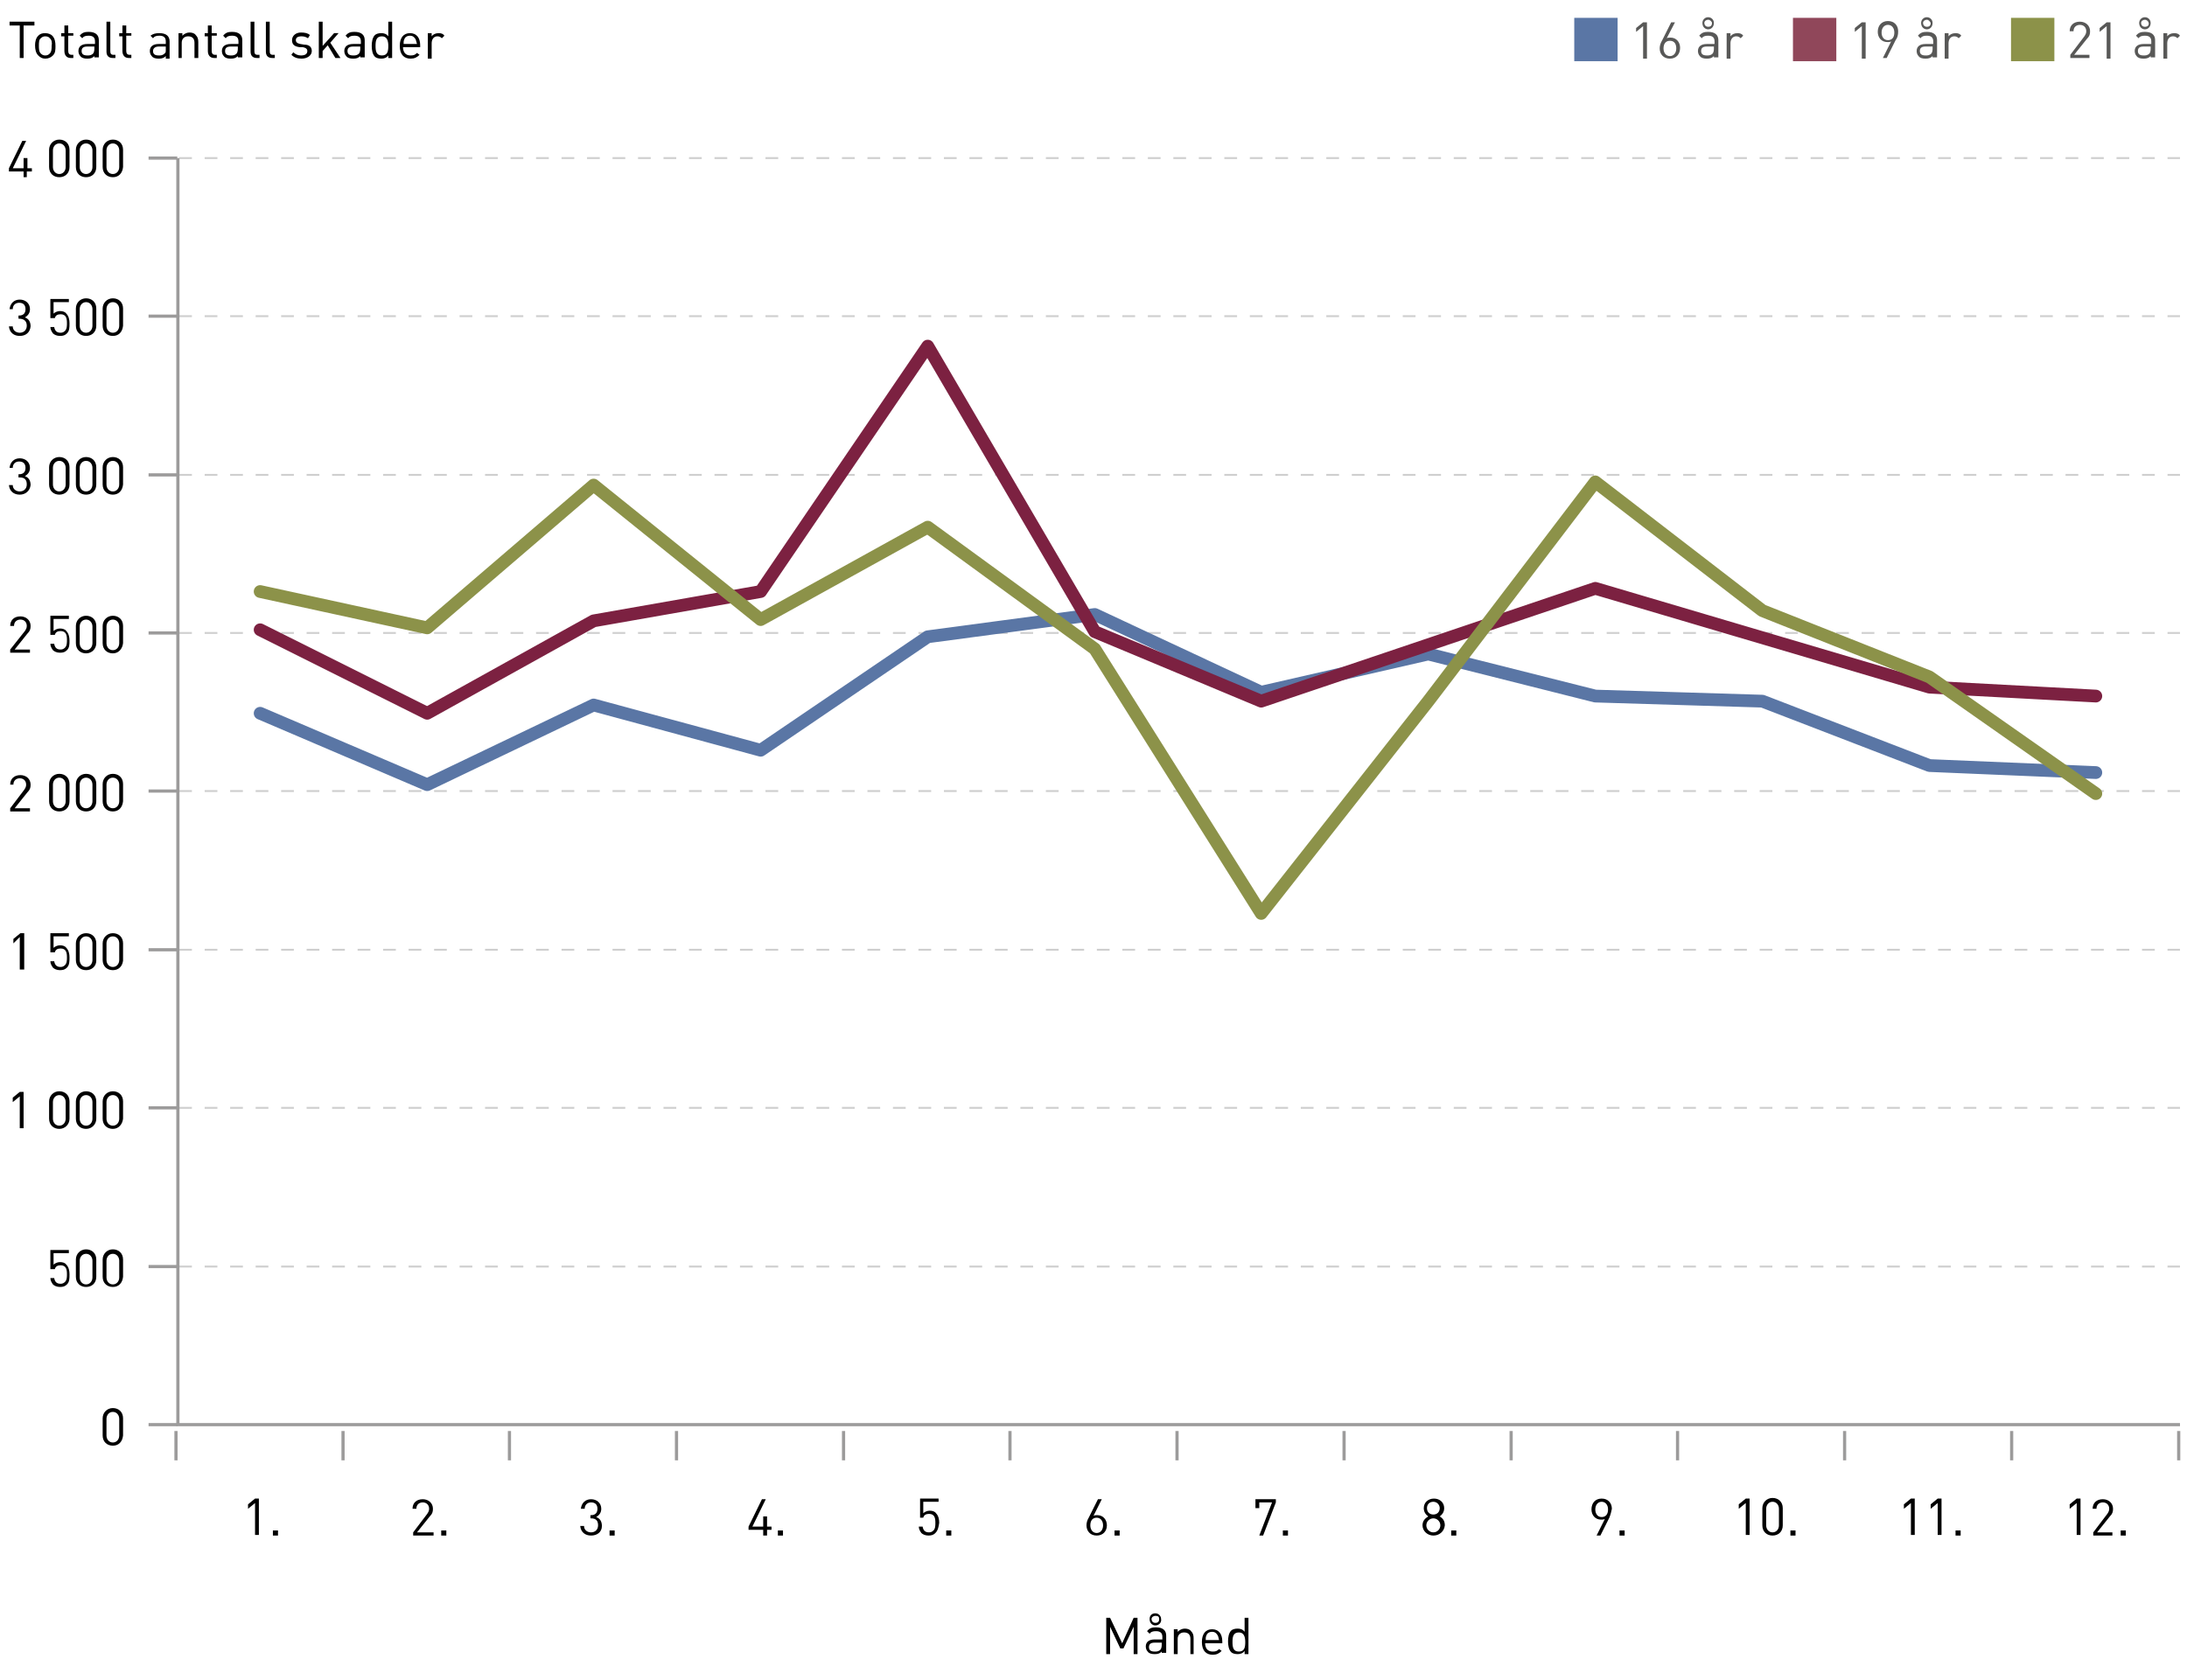 <?xml version="1.0" encoding="utf-8"?>
<!-- Generator: Adobe Illustrator 18.1.1, SVG Export Plug-In . SVG Version: 6.00 Build 0)  -->
<!DOCTYPE svg PUBLIC "-//W3C//DTD SVG 1.1//EN" "http://www.w3.org/Graphics/SVG/1.1/DTD/svg11.dtd">
<svg version="1.1" id="Layer_1" xmlns="http://www.w3.org/2000/svg" xmlns:xlink="http://www.w3.org/1999/xlink" x="0px" y="0px"
	 viewBox="0 0 343 263.6" style="enable-background:new 0 0 343 263.6;" xml:space="preserve">
<g>
	<line style="fill:none;stroke:#CFCFCF;stroke-width:0.3;stroke-dasharray:1.999,1.999;" x1="28.1" y1="149" x2="341.9" y2="149"/>
	<line style="fill:none;stroke:#CFCFCF;stroke-width:0.3;stroke-dasharray:1.999,1.999;" x1="28.1" y1="173.8" x2="341.9" y2="173.8"/>
	<line style="fill:none;stroke:#CFCFCF;stroke-width:0.3;stroke-dasharray:1.999,1.999;" x1="28.1" y1="198.7" x2="341.9" y2="198.7"/>
	<line style="fill:none;stroke:#CFCFCF;stroke-width:0.3;stroke-dasharray:1.999,1.999;" x1="28.1" y1="124.1" x2="341.9" y2="124.1"/>
	<line style="fill:none;stroke:#CFCFCF;stroke-width:0.3;stroke-dasharray:1.999,1.999;" x1="28.1" y1="24.8" x2="341.9" y2="24.8"/>
	<line style="fill:none;stroke:#CFCFCF;stroke-width:0.3;stroke-dasharray:1.999,1.999;" x1="28.1" y1="99.3" x2="341.9" y2="99.3"/>
	<line style="fill:none;stroke:#CFCFCF;stroke-width:0.3;stroke-dasharray:1.999,1.999;" x1="28.1" y1="49.6" x2="341.9" y2="49.6"/>
	<line style="fill:none;stroke:#CFCFCF;stroke-width:0.3;stroke-dasharray:1.999,1.999;" x1="28.1" y1="74.5" x2="341.9" y2="74.5"/>
	<line style="fill:none;stroke:#9C9B9B;stroke-width:0.5;" x1="23.3" y1="24.8" x2="27.8" y2="24.8"/>
	<line style="fill:none;stroke:#9C9B9B;stroke-width:0.5;" x1="23.3" y1="149" x2="27.8" y2="149"/>
	<line style="fill:none;stroke:#9C9B9B;stroke-width:0.5;" x1="23.3" y1="99.3" x2="27.8" y2="99.3"/>
	<line style="fill:none;stroke:#9C9B9B;stroke-width:0.5;" x1="23.3" y1="49.6" x2="27.8" y2="49.6"/>
	<line style="fill:none;stroke:#9C9B9B;stroke-width:0.5;" x1="23.3" y1="74.5" x2="27.8" y2="74.5"/>
	<line style="fill:none;stroke:#9C9B9B;stroke-width:0.5;" x1="23.3" y1="173.8" x2="27.8" y2="173.8"/>
	<line style="fill:none;stroke:#9C9B9B;stroke-width:0.5;" x1="23.3" y1="198.7" x2="27.8" y2="198.7"/>
	<line style="fill:none;stroke:#9C9B9B;stroke-width:0.5;" x1="23.3" y1="124.1" x2="27.8" y2="124.1"/>
	<line style="fill:none;stroke:#9C9B9B;stroke-width:0.5;" x1="23.3" y1="223.5" x2="27.8" y2="223.5"/>
	<polyline style="fill:none;stroke:#9C9B9B;stroke-width:0.5;" points="27.9,24.8 27.9,223.5 341.9,223.5 	"/>
	<g>
		<path d="M4.2,26.9v0.9H3.7v-0.9H1.4v-0.5l2.1-4.3h0.6L2,26.4h1.7v-1.6h0.6v1.6h0.7v0.5H4.2z"/>
		<path d="M9.3,27.8c-0.9,0-1.6-0.6-1.6-1.6v-2.7c0-0.9,0.7-1.6,1.6-1.6s1.6,0.6,1.6,1.6v2.7C10.9,27.2,10.2,27.8,9.3,27.8z
			 M10.3,23.6c0-0.6-0.4-1.1-1-1.1s-1,0.5-1,1.1v2.6c0,0.6,0.4,1.1,1,1.1s1-0.5,1-1.1V23.6z"/>
		<path d="M13.5,27.8c-0.9,0-1.6-0.6-1.6-1.6v-2.7c0-0.9,0.7-1.6,1.6-1.6s1.6,0.6,1.6,1.6v2.7C15.1,27.2,14.4,27.8,13.5,27.8z
			 M14.5,23.6c0-0.6-0.4-1.1-1-1.1s-1,0.5-1,1.1v2.6c0,0.6,0.4,1.1,1,1.1s1-0.5,1-1.1V23.6z"/>
		<path d="M17.7,27.8c-0.9,0-1.6-0.6-1.6-1.6v-2.7c0-0.9,0.7-1.6,1.6-1.6s1.6,0.6,1.6,1.6v2.7C19.2,27.2,18.6,27.8,17.7,27.8z
			 M18.7,23.6c0-0.6-0.4-1.1-1-1.1s-1,0.5-1,1.1v2.6c0,0.6,0.4,1.1,1,1.1s1-0.5,1-1.1V23.6z"/>
	</g>
	<g>
		<path d="M3.1,52.7c-0.9,0-1.6-0.5-1.7-1.5H2c0,0.7,0.6,1,1.1,1c0.6,0,1.1-0.4,1.1-1.1C4.2,50.4,3.8,50,3,50H2.9v-0.5H3
			c0.7,0,1-0.4,1-1c0-0.7-0.4-1-1-1c-0.6,0-1,0.4-1,1H1.5c0.1-0.9,0.7-1.5,1.6-1.5c0.9,0,1.6,0.6,1.6,1.5c0,0.6-0.3,1-0.8,1.3
			c0.6,0.2,0.9,0.7,0.9,1.4C4.7,52.2,4,52.7,3.1,52.7z"/>
		<path d="M10.5,52.3c-0.3,0.3-0.6,0.4-1.1,0.4c-0.5,0-0.9-0.2-1.1-0.4c-0.2-0.3-0.4-0.6-0.4-1h0.6c0.1,0.6,0.4,0.9,1,0.9
			c0.3,0,0.5-0.1,0.7-0.3c0.3-0.3,0.3-0.8,0.3-1.2c0-0.7-0.1-1.4-1-1.4c-0.5,0-0.8,0.2-0.9,0.6H7.9v-3h2.9v0.5H8.4v1.8
			c0.2-0.2,0.6-0.4,1-0.4c0.4,0,0.8,0.1,1,0.4c0.4,0.4,0.5,1,0.5,1.5C10.9,51.4,10.9,51.9,10.5,52.3z"/>
		<path d="M13.5,52.7c-0.9,0-1.6-0.6-1.6-1.6v-2.7c0-0.9,0.7-1.6,1.6-1.6s1.6,0.6,1.6,1.6v2.7C15.1,52.1,14.4,52.7,13.5,52.7z
			 M14.5,48.5c0-0.6-0.4-1.1-1-1.1s-1,0.5-1,1.1v2.6c0,0.6,0.4,1.1,1,1.1s1-0.5,1-1.1V48.5z"/>
		<path d="M17.7,52.7c-0.9,0-1.6-0.6-1.6-1.6v-2.7c0-0.9,0.7-1.6,1.6-1.6s1.6,0.6,1.6,1.6v2.7C19.2,52.1,18.6,52.7,17.7,52.7z
			 M18.7,48.5c0-0.6-0.4-1.1-1-1.1s-1,0.5-1,1.1v2.6c0,0.6,0.4,1.1,1,1.1s1-0.5,1-1.1V48.5z"/>
	</g>
	<g>
		<path d="M3.1,77.6c-0.9,0-1.6-0.5-1.7-1.5H2c0,0.7,0.6,1,1.1,1c0.6,0,1.1-0.4,1.1-1.1c0-0.7-0.3-1.1-1.1-1.1H2.9v-0.5H3
			c0.7,0,1-0.4,1-1c0-0.7-0.4-1-1-1c-0.6,0-1,0.4-1,1H1.5c0.1-0.9,0.7-1.5,1.6-1.5c0.9,0,1.6,0.6,1.6,1.5c0,0.6-0.3,1-0.8,1.3
			c0.6,0.2,0.9,0.7,0.9,1.4C4.7,77,4,77.6,3.1,77.6z"/>
		<path d="M9.3,77.6c-0.9,0-1.6-0.6-1.6-1.6v-2.7c0-0.9,0.7-1.6,1.6-1.6s1.6,0.6,1.6,1.6V76C10.9,77,10.2,77.6,9.3,77.6z M10.3,73.4
			c0-0.6-0.4-1.1-1-1.1s-1,0.5-1,1.1V76c0,0.6,0.4,1.1,1,1.1s1-0.5,1-1.1V73.4z"/>
		<path d="M13.5,77.6c-0.9,0-1.6-0.6-1.6-1.6v-2.7c0-0.9,0.7-1.6,1.6-1.6s1.6,0.6,1.6,1.6V76C15.1,77,14.4,77.6,13.5,77.6z
			 M14.5,73.4c0-0.6-0.4-1.1-1-1.1s-1,0.5-1,1.1V76c0,0.6,0.4,1.1,1,1.1s1-0.5,1-1.1V73.4z"/>
		<path d="M17.7,77.6c-0.9,0-1.6-0.6-1.6-1.6v-2.7c0-0.9,0.7-1.6,1.6-1.6s1.6,0.6,1.6,1.6V76C19.2,77,18.6,77.6,17.7,77.6z
			 M18.7,73.4c0-0.6-0.4-1.1-1-1.1s-1,0.5-1,1.1V76c0,0.6,0.4,1.1,1,1.1s1-0.5,1-1.1V73.4z"/>
	</g>
	<g>
		<path d="M1.6,102.4v-0.5L3.9,99c0.2-0.3,0.3-0.5,0.3-0.8c0-0.6-0.4-1-1-1c-0.5,0-1,0.3-1,1H1.6c0-0.9,0.6-1.5,1.6-1.5
			c0.9,0,1.6,0.6,1.6,1.5c0,0.5-0.1,0.8-0.5,1.2l-2,2.5h2.4v0.5H1.6z"/>
		<path d="M10.5,102c-0.3,0.3-0.6,0.4-1.1,0.4c-0.5,0-0.9-0.2-1.1-0.4c-0.2-0.3-0.4-0.6-0.4-1h0.6c0.1,0.6,0.4,0.9,1,0.9
			c0.3,0,0.5-0.1,0.7-0.3c0.3-0.3,0.3-0.8,0.3-1.2c0-0.7-0.1-1.4-1-1.4c-0.5,0-0.8,0.2-0.9,0.6H7.9v-3h2.9v0.5H8.4V99
			c0.2-0.2,0.6-0.4,1-0.4c0.4,0,0.8,0.1,1,0.4c0.4,0.4,0.5,1,0.5,1.5C10.9,101.1,10.9,101.6,10.5,102z"/>
		<path d="M13.5,102.5c-0.9,0-1.6-0.6-1.6-1.6v-2.7c0-0.9,0.7-1.6,1.6-1.6s1.6,0.6,1.6,1.6v2.7C15.1,101.8,14.4,102.5,13.5,102.5z
			 M14.5,98.3c0-0.6-0.4-1.1-1-1.1s-1,0.5-1,1.1v2.6c0,0.6,0.4,1.1,1,1.1s1-0.5,1-1.1V98.3z"/>
		<path d="M17.7,102.5c-0.9,0-1.6-0.6-1.6-1.6v-2.7c0-0.9,0.7-1.6,1.6-1.6s1.6,0.6,1.6,1.6v2.7C19.2,101.8,18.6,102.5,17.7,102.5z
			 M18.7,98.3c0-0.6-0.4-1.1-1-1.1s-1,0.5-1,1.1v2.6c0,0.6,0.4,1.1,1,1.1s1-0.5,1-1.1V98.3z"/>
	</g>
	<g>
		<path d="M1.6,127.3v-0.5l2.2-2.9c0.2-0.3,0.3-0.5,0.3-0.8c0-0.6-0.4-1-1-1c-0.5,0-1,0.3-1,1H1.6c0-0.9,0.6-1.5,1.6-1.5
			c0.9,0,1.6,0.6,1.6,1.5c0,0.5-0.1,0.8-0.5,1.2l-2,2.5h2.4v0.5H1.6z"/>
		<path d="M9.3,127.3c-0.9,0-1.6-0.6-1.6-1.6v-2.7c0-0.9,0.7-1.6,1.6-1.6s1.6,0.6,1.6,1.6v2.7C10.9,126.7,10.2,127.3,9.3,127.3z
			 M10.3,123.1c0-0.6-0.4-1.1-1-1.1s-1,0.5-1,1.1v2.6c0,0.6,0.4,1.1,1,1.1s1-0.5,1-1.1V123.1z"/>
		<path d="M13.5,127.3c-0.9,0-1.6-0.6-1.6-1.6v-2.7c0-0.9,0.7-1.6,1.6-1.6s1.6,0.6,1.6,1.6v2.7C15.1,126.7,14.4,127.3,13.5,127.3z
			 M14.5,123.1c0-0.6-0.4-1.1-1-1.1s-1,0.5-1,1.1v2.6c0,0.6,0.4,1.1,1,1.1s1-0.5,1-1.1V123.1z"/>
		<path d="M17.7,127.3c-0.9,0-1.6-0.6-1.6-1.6v-2.7c0-0.9,0.7-1.6,1.6-1.6s1.6,0.6,1.6,1.6v2.7C19.2,126.7,18.6,127.3,17.7,127.3z
			 M18.7,123.1c0-0.6-0.4-1.1-1-1.1s-1,0.5-1,1.1v2.6c0,0.6,0.4,1.1,1,1.1s1-0.5,1-1.1V123.1z"/>
	</g>
	<g>
		<path d="M3.1,152.1v-5.1L2.1,148v-0.7l1.1-0.9h0.6v5.7H3.1z"/>
		<path d="M10.5,151.8c-0.3,0.3-0.6,0.4-1.1,0.4c-0.5,0-0.9-0.2-1.1-0.4c-0.2-0.3-0.4-0.6-0.4-1h0.6c0.1,0.6,0.4,0.9,1,0.9
			c0.3,0,0.5-0.1,0.7-0.3c0.3-0.3,0.3-0.8,0.3-1.2c0-0.7-0.1-1.4-1-1.4c-0.5,0-0.8,0.2-0.9,0.6H7.9v-3h2.9v0.5H8.4v1.8
			c0.2-0.2,0.6-0.4,1-0.4c0.4,0,0.8,0.1,1,0.4c0.4,0.4,0.5,1,0.5,1.5C10.9,150.8,10.9,151.4,10.5,151.8z"/>
		<path d="M13.5,152.2c-0.9,0-1.6-0.6-1.6-1.6V148c0-0.9,0.7-1.6,1.6-1.6s1.6,0.6,1.6,1.6v2.7C15.1,151.6,14.4,152.2,13.5,152.2z
			 M14.5,148c0-0.6-0.4-1.1-1-1.1s-1,0.5-1,1.1v2.6c0,0.6,0.4,1.1,1,1.1s1-0.5,1-1.1V148z"/>
		<path d="M17.7,152.2c-0.9,0-1.6-0.6-1.6-1.6V148c0-0.9,0.7-1.6,1.6-1.6s1.6,0.6,1.6,1.6v2.7C19.2,151.6,18.6,152.2,17.7,152.2z
			 M18.7,148c0-0.6-0.4-1.1-1-1.1s-1,0.5-1,1.1v2.6c0,0.6,0.4,1.1,1,1.1s1-0.5,1-1.1V148z"/>
	</g>
	<g>
		<path d="M3.1,177V172l-1.1,0.9v-0.7l1.1-0.9h0.6v5.7H3.1z"/>
		<path d="M9.3,177.1c-0.9,0-1.6-0.6-1.6-1.6v-2.7c0-0.9,0.7-1.6,1.6-1.6s1.6,0.6,1.6,1.6v2.7C10.9,176.4,10.2,177.1,9.3,177.1z
			 M10.3,172.9c0-0.6-0.4-1.1-1-1.1s-1,0.5-1,1.1v2.6c0,0.6,0.4,1.1,1,1.1s1-0.5,1-1.1V172.9z"/>
		<path d="M13.5,177.1c-0.9,0-1.6-0.6-1.6-1.6v-2.7c0-0.9,0.7-1.6,1.6-1.6s1.6,0.6,1.6,1.6v2.7C15.1,176.4,14.4,177.1,13.5,177.1z
			 M14.5,172.9c0-0.6-0.4-1.1-1-1.1s-1,0.5-1,1.1v2.6c0,0.6,0.4,1.1,1,1.1s1-0.5,1-1.1V172.9z"/>
		<path d="M17.7,177.1c-0.9,0-1.6-0.6-1.6-1.6v-2.7c0-0.9,0.7-1.6,1.6-1.6s1.6,0.6,1.6,1.6v2.7C19.2,176.4,18.6,177.1,17.7,177.1z
			 M18.7,172.9c0-0.6-0.4-1.1-1-1.1s-1,0.5-1,1.1v2.6c0,0.6,0.4,1.1,1,1.1s1-0.5,1-1.1V172.9z"/>
	</g>
	<g>
		<path d="M10.5,201.5c-0.3,0.3-0.6,0.4-1.1,0.4c-0.5,0-0.9-0.2-1.1-0.4c-0.2-0.3-0.4-0.6-0.4-1h0.6c0.1,0.6,0.4,0.9,1,0.9
			c0.3,0,0.5-0.1,0.7-0.3c0.3-0.3,0.3-0.8,0.3-1.2c0-0.7-0.1-1.4-1-1.4c-0.5,0-0.8,0.2-0.9,0.6H7.9v-3h2.9v0.5H8.4v1.8
			c0.2-0.2,0.6-0.4,1-0.4c0.4,0,0.8,0.1,1,0.4c0.4,0.4,0.5,1,0.5,1.5C10.9,200.6,10.9,201.1,10.5,201.5z"/>
		<path d="M13.5,201.9c-0.9,0-1.6-0.6-1.6-1.6v-2.7c0-0.9,0.7-1.6,1.6-1.6c0.9,0,1.6,0.6,1.6,1.6v2.7
			C15.1,201.3,14.4,201.9,13.5,201.9z M14.5,197.8c0-0.6-0.4-1.1-1-1.1c-0.6,0-1,0.5-1,1.1v2.6c0,0.6,0.4,1.1,1,1.1
			c0.6,0,1-0.5,1-1.1V197.8z"/>
		<path d="M17.7,201.9c-0.9,0-1.6-0.6-1.6-1.6v-2.7c0-0.9,0.7-1.6,1.6-1.6c0.9,0,1.6,0.6,1.6,1.6v2.7
			C19.2,201.3,18.6,201.9,17.7,201.9z M18.7,197.8c0-0.6-0.4-1.1-1-1.1c-0.6,0-1,0.5-1,1.1v2.6c0,0.6,0.4,1.1,1,1.1
			c0.6,0,1-0.5,1-1.1V197.8z"/>
	</g>
	<g>
		<path d="M17.7,226.8c-0.9,0-1.6-0.6-1.6-1.6v-2.7c0-0.9,0.7-1.6,1.6-1.6s1.6,0.6,1.6,1.6v2.7C19.2,226.2,18.6,226.8,17.7,226.8z
			 M18.7,222.6c0-0.6-0.4-1.1-1-1.1s-1,0.5-1,1.1v2.6c0,0.6,0.4,1.1,1,1.1s1-0.5,1-1.1V222.6z"/>
	</g>
	<g>
		<path d="M3.7,4v5.1H3.1V4H1.5V3.4h3.9V4H3.7z"/>
	</g>
	<g>
		<path d="M8.3,8.7C8,9,7.6,9.2,7.1,9.2C6.6,9.2,6.3,9,6,8.7c-0.4-0.4-0.5-1-0.5-1.6C5.5,6.6,5.6,6,6,5.6c0.3-0.3,0.6-0.4,1.1-0.4
			c0.5,0,0.9,0.2,1.1,0.4c0.4,0.4,0.5,1,0.5,1.6C8.7,7.8,8.7,8.3,8.3,8.7z M7.8,6C7.7,5.8,7.4,5.7,7.1,5.7S6.6,5.8,6.4,6
			C6.1,6.2,6.1,6.7,6.1,7.2c0,0.4,0,0.9,0.3,1.2c0.2,0.2,0.4,0.3,0.7,0.3s0.5-0.1,0.7-0.3c0.3-0.3,0.3-0.8,0.3-1.2
			C8.2,6.7,8.1,6.2,7.8,6z"/>
	</g>
	<g>
		<path d="M11.1,9.1c-0.7,0-1-0.5-1-1.1V5.7H9.6V5.2h0.5V4h0.6v1.2h0.8v0.4h-0.8v2.4c0,0.4,0.2,0.6,0.5,0.6h0.3v0.5H11.1z"/>
	</g>
	<g>
		<path d="M14.8,9.1V8.8c-0.3,0.3-0.6,0.4-1.1,0.4c-0.5,0-0.9-0.1-1.1-0.4c-0.2-0.2-0.3-0.5-0.3-0.8c0-0.7,0.5-1.1,1.4-1.1h1.2V6.5
			c0-0.6-0.3-0.9-1-0.9c-0.5,0-0.8,0.1-1,0.4l-0.4-0.4c0.4-0.5,0.8-0.6,1.4-0.6c1.1,0,1.6,0.5,1.6,1.3v2.7H14.8z M14.8,7.3h-1.1
			c-0.6,0-0.9,0.2-0.9,0.7c0,0.5,0.3,0.7,0.9,0.7c0.3,0,0.6,0,0.9-0.3c0.1-0.1,0.2-0.4,0.2-0.7V7.3z"/>
		<path d="M17.7,9.1c-0.7,0-1-0.4-1-1V3.4h0.6v4.6c0,0.4,0.1,0.6,0.5,0.6h0.3v0.5H17.7z"/>
		<path d="M20.2,9.1c-0.7,0-1-0.5-1-1.1V5.7h-0.5V5.2h0.5V4h0.6v1.2h0.8v0.4h-0.8v2.4c0,0.4,0.2,0.6,0.5,0.6h0.3v0.5H20.2z"/>
		<path d="M26,9.1V8.8c-0.3,0.3-0.6,0.4-1.1,0.4c-0.5,0-0.9-0.1-1.1-0.4c-0.2-0.2-0.3-0.5-0.3-0.8c0-0.7,0.5-1.1,1.4-1.1H26V6.5
			c0-0.6-0.3-0.9-1-0.9c-0.5,0-0.8,0.1-1,0.4l-0.4-0.4C24,5.3,24.4,5.2,25,5.2c1.1,0,1.6,0.5,1.6,1.3v2.7H26z M26,7.3h-1.1
			C24.3,7.3,24,7.6,24,8c0,0.5,0.3,0.7,0.9,0.7c0.3,0,0.6,0,0.9-0.3C26,8.3,26,8.1,26,7.8V7.3z"/>
		<path d="M30.5,9.1V6.7c0-0.7-0.4-1-1-1c-0.6,0-1,0.4-1,1v2.4H28V5.2h0.6v0.4c0.3-0.3,0.7-0.5,1.1-0.5c0.4,0,0.8,0.1,1,0.4
			c0.3,0.3,0.4,0.6,0.4,1.1v2.5H30.5z"/>
	</g>
	<g>
		<path d="M33.6,9.1c-0.7,0-1-0.5-1-1.1V5.7h-0.5V5.2h0.5V4h0.6v1.2H34v0.4h-0.8v2.4c0,0.4,0.2,0.6,0.5,0.6H34v0.5H33.6z"/>
	</g>
	<g>
		<path d="M37.3,9.1V8.8c-0.3,0.3-0.6,0.4-1.1,0.4c-0.5,0-0.9-0.1-1.1-0.4c-0.2-0.2-0.3-0.5-0.3-0.8c0-0.7,0.5-1.1,1.4-1.1h1.2V6.5
			c0-0.6-0.3-0.9-1-0.9c-0.5,0-0.8,0.1-1,0.4l-0.4-0.4c0.4-0.5,0.8-0.6,1.4-0.6c1.1,0,1.6,0.5,1.6,1.3v2.7H37.3z M37.3,7.3h-1.1
			c-0.6,0-0.9,0.2-0.9,0.7c0,0.5,0.3,0.7,0.9,0.7c0.3,0,0.6,0,0.9-0.3c0.1-0.1,0.2-0.4,0.2-0.7V7.3z"/>
		<path d="M40.3,9.1c-0.7,0-1-0.4-1-1V3.4h0.6v4.6c0,0.4,0.1,0.6,0.5,0.6h0.3v0.5H40.3z"/>
		<path d="M42.7,9.1c-0.7,0-1-0.4-1-1V3.4h0.6v4.6c0,0.4,0.1,0.6,0.5,0.6h0.3v0.5H42.7z"/>
		<path d="M47.3,9.2c-0.7,0-1.2-0.2-1.6-0.6L46,8.2c0.3,0.3,0.7,0.5,1.2,0.5c0.6,0,1-0.2,1-0.7c0-0.3-0.2-0.5-0.7-0.6L47,7.4
			c-0.8-0.1-1.2-0.4-1.2-1.1c0-0.7,0.6-1.2,1.4-1.2c0.6,0,1.1,0.1,1.4,0.4L48.3,6c-0.3-0.2-0.6-0.3-1-0.3c-0.6,0-0.9,0.2-0.9,0.6
			c0,0.3,0.2,0.5,0.7,0.6l0.6,0.1C48.4,7,48.9,7.3,48.9,8C48.9,8.7,48.2,9.2,47.3,9.2z"/>
		<path d="M52.6,9.1l-1.2-2L50.6,8v1.1H50V3.4h0.6v3.8l1.8-2h0.7l-1.3,1.5l1.6,2.4H52.6z"/>
		<path d="M56.5,9.1V8.8c-0.3,0.3-0.6,0.4-1.1,0.4c-0.5,0-0.9-0.1-1.1-0.4C54.1,8.6,54,8.3,54,8c0-0.7,0.5-1.1,1.4-1.1h1.2V6.5
			c0-0.6-0.3-0.9-1-0.9c-0.5,0-0.8,0.1-1,0.4l-0.4-0.4c0.4-0.5,0.8-0.6,1.4-0.6c1.1,0,1.6,0.5,1.6,1.3v2.7H56.5z M56.5,7.3h-1.1
			c-0.6,0-0.9,0.2-0.9,0.7c0,0.5,0.3,0.7,0.9,0.7c0.3,0,0.6,0,0.9-0.3c0.1-0.1,0.2-0.4,0.2-0.7V7.3z"/>
		<path d="M60.9,9.1V8.7c-0.3,0.4-0.7,0.5-1.1,0.5c-0.4,0-0.8-0.1-1-0.3c-0.4-0.4-0.5-1.1-0.5-1.7s0.1-1.3,0.5-1.7
			c0.2-0.2,0.6-0.3,1-0.3c0.4,0,0.8,0.1,1.1,0.5V3.4h0.6v5.7H60.9z M59.9,5.7c-0.9,0-1,0.7-1,1.5s0.1,1.5,1,1.5c0.9,0,1-0.7,1-1.5
			S60.7,5.7,59.9,5.7z"/>
		<path d="M63.2,7.3c0,0.9,0.4,1.4,1.2,1.4c0.5,0,0.7-0.1,1-0.4l0.4,0.3C65.4,9,65,9.2,64.4,9.2c-1,0-1.7-0.6-1.7-2
			c0-1.3,0.6-2,1.6-2c1,0,1.6,0.7,1.6,1.9v0.3H63.2z M65.2,6.2c-0.2-0.4-0.5-0.6-0.9-0.6c-0.4,0-0.8,0.2-0.9,0.6
			c-0.1,0.2-0.1,0.3-0.1,0.7h2.1C65.3,6.6,65.3,6.5,65.2,6.2z"/>
		<path d="M69.3,6c-0.2-0.2-0.4-0.3-0.7-0.3c-0.6,0-0.9,0.5-0.9,1.1v2.4h-0.6V5.2h0.6v0.5c0.2-0.3,0.6-0.5,1.1-0.5
			c0.4,0,0.7,0.1,0.9,0.4L69.3,6z"/>
	</g>
	<rect x="246.9" y="2.8" style="fill:#5A76A5;" width="6.8" height="6.8"/>
	<g>
	</g>
	<g>
		<path style="fill:#585857;" d="M257.7,9.2V4.1L256.6,5V4.4l1.1-0.9h0.6v5.7H257.7z"/>
		<path style="fill:#585857;" d="M261.9,9.2c-1,0-1.6-0.7-1.6-1.6c0-0.4,0.1-0.8,0.4-1.3l1.4-2.8h0.6L261.4,6c0.2-0.1,0.4-0.1,0.6-0.1
			c0.9,0,1.5,0.7,1.5,1.6C263.5,8.5,262.9,9.2,261.9,9.2z M261.9,6.4c-0.6,0-1,0.4-1,1.2c0,0.7,0.4,1.2,1,1.2s1-0.5,1-1.2
			C262.9,6.9,262.6,6.4,261.9,6.4z"/>
	</g>
	<g>
	</g>
	<g>
		<path style="fill:#585857;" d="M268.8,9.2V8.8c-0.3,0.3-0.6,0.4-1.1,0.4c-0.5,0-0.9-0.1-1.1-0.4c-0.2-0.2-0.3-0.5-0.3-0.8
			c0-0.7,0.5-1.1,1.4-1.1h1.2V6.5c0-0.6-0.3-0.9-1-0.9c-0.5,0-0.8,0.1-1,0.4l-0.4-0.4c0.4-0.5,0.8-0.6,1.4-0.6
			c1.1,0,1.6,0.5,1.6,1.3v2.7H268.8z M268.8,7.3h-1.1c-0.6,0-0.9,0.2-0.9,0.7c0,0.5,0.3,0.7,0.9,0.7c0.3,0,0.6,0,0.9-0.3
			c0.1-0.1,0.2-0.4,0.2-0.7V7.3z M267.9,4.6c-0.5,0-0.9-0.4-0.9-1c0-0.5,0.4-0.9,0.9-0.9s0.9,0.4,0.9,0.9
			C268.8,4.2,268.4,4.6,267.9,4.6z M267.9,3.1c-0.3,0-0.6,0.2-0.6,0.5c0,0.3,0.2,0.6,0.6,0.6s0.6-0.2,0.6-0.6
			C268.5,3.4,268.2,3.1,267.9,3.1z"/>
		<path style="fill:#585857;" d="M273,6c-0.2-0.2-0.4-0.3-0.7-0.3c-0.6,0-0.9,0.5-0.9,1.1v2.4h-0.6V5.2h0.6v0.5c0.2-0.3,0.6-0.5,1.1-0.5
			c0.4,0,0.7,0.1,0.9,0.4L273,6z"/>
	</g>
	<g>
	</g>
	<g>
	</g>
	<rect x="281.2" y="2.8" style="fill:#90475A;" width="6.8" height="6.8"/>
	<g>
	</g>
	<g>
		<path style="fill:#585857;" d="M292,9.2V4.1L290.9,5V4.4l1.1-0.9h0.6v5.7H292z"/>
		<path style="fill:#585857;" d="M297.3,6.3l-1.4,2.8h-0.6l1.3-2.6c-0.2,0.1-0.4,0.1-0.6,0.1c-0.9,0-1.5-0.7-1.5-1.6c0-1,0.6-1.7,1.6-1.7
			c1,0,1.6,0.7,1.6,1.6C297.7,5.5,297.6,5.9,297.3,6.3z M296.1,3.9c-0.6,0-1,0.5-1,1.2c0,0.6,0.3,1.2,1,1.2c0.6,0,1-0.4,1-1.2
			C297.1,4.4,296.7,3.9,296.1,3.9z"/>
	</g>
	<g>
	</g>
	<g>
		<path style="fill:#585857;" d="M303.1,9.2V8.8c-0.3,0.3-0.6,0.4-1.1,0.4c-0.5,0-0.9-0.1-1.1-0.4c-0.2-0.2-0.3-0.5-0.3-0.8
			c0-0.7,0.5-1.1,1.4-1.1h1.2V6.5c0-0.6-0.3-0.9-1-0.9c-0.5,0-0.8,0.1-1,0.4l-0.4-0.4c0.4-0.5,0.8-0.6,1.4-0.6
			c1.1,0,1.6,0.5,1.6,1.3v2.7H303.1z M303.1,7.3H302c-0.6,0-0.9,0.2-0.9,0.7c0,0.5,0.3,0.7,0.9,0.7c0.3,0,0.6,0,0.9-0.3
			c0.1-0.1,0.2-0.4,0.2-0.7V7.3z M302.2,4.6c-0.5,0-0.9-0.4-0.9-1c0-0.5,0.4-0.9,0.9-0.9s0.9,0.4,0.9,0.9
			C303.1,4.2,302.7,4.6,302.2,4.6z M302.2,3.1c-0.3,0-0.6,0.2-0.6,0.5c0,0.3,0.2,0.6,0.6,0.6s0.6-0.2,0.6-0.6
			C302.7,3.4,302.5,3.1,302.2,3.1z"/>
		<path style="fill:#585857;" d="M307.2,6c-0.2-0.2-0.4-0.3-0.7-0.3c-0.6,0-0.9,0.5-0.9,1.1v2.4H305V5.2h0.6v0.5c0.2-0.3,0.6-0.5,1.1-0.5
			c0.4,0,0.7,0.1,0.9,0.4L307.2,6z"/>
	</g>
	<g>
	</g>
	<g>
	</g>
	<rect x="315.4" y="2.8" style="fill:#8C9249;" width="6.8" height="6.8"/>
	<g>
	</g>
	<g>
		<path style="fill:#585857;" d="M324.7,9.2V8.6l2.2-2.9c0.2-0.3,0.3-0.5,0.3-0.8c0-0.6-0.4-1-1-1c-0.5,0-1,0.3-1,1h-0.6
			c0-0.9,0.6-1.5,1.6-1.5c0.9,0,1.6,0.6,1.6,1.5c0,0.5-0.1,0.8-0.5,1.2l-2,2.5h2.4v0.5H324.7z"/>
		<path style="fill:#585857;" d="M330.4,9.2V4.1L329.3,5V4.4l1.1-0.9h0.6v5.7H330.4z"/>
	</g>
	<g>
	</g>
	<g>
		<path style="fill:#585857;" d="M337.3,9.2V8.8c-0.3,0.3-0.6,0.4-1.1,0.4c-0.5,0-0.9-0.1-1.1-0.4c-0.2-0.2-0.3-0.5-0.3-0.8
			c0-0.7,0.5-1.1,1.4-1.1h1.2V6.5c0-0.6-0.3-0.9-1-0.9c-0.5,0-0.8,0.1-1,0.4l-0.4-0.4c0.4-0.5,0.8-0.6,1.4-0.6
			c1.1,0,1.6,0.5,1.6,1.3v2.7H337.3z M337.3,7.3h-1.1c-0.6,0-0.9,0.2-0.9,0.7c0,0.5,0.3,0.7,0.9,0.7c0.3,0,0.6,0,0.9-0.3
			c0.1-0.1,0.2-0.4,0.2-0.7V7.3z M336.4,4.6c-0.5,0-0.9-0.4-0.9-1c0-0.5,0.4-0.9,0.9-0.9s0.9,0.4,0.9,0.9
			C337.3,4.2,336.9,4.6,336.4,4.6z M336.4,3.1c-0.3,0-0.6,0.2-0.6,0.5c0,0.3,0.2,0.6,0.6,0.6S337,4,337,3.7
			C337,3.4,336.7,3.1,336.4,3.1z"/>
	</g>
	<g>
		<path style="fill:#585857;" d="M341.5,6c-0.2-0.2-0.4-0.3-0.7-0.3c-0.6,0-0.9,0.5-0.9,1.1v2.4h-0.6V5.2h0.6v0.5c0.2-0.3,0.6-0.5,1.1-0.5
			c0.4,0,0.7,0.1,0.9,0.4L341.5,6z"/>
	</g>
	<g>
		<path d="M177.8,259.5v-4.3l-1.6,3.4h-0.5l-1.6-3.4v4.3h-0.6v-5.7h0.6l1.9,4l1.8-4h0.6v5.7H177.8z"/>
		<path d="M182.2,259.5v-0.4c-0.3,0.3-0.6,0.4-1.1,0.4c-0.5,0-0.9-0.1-1.1-0.4c-0.2-0.2-0.3-0.5-0.3-0.8c0-0.7,0.5-1.1,1.4-1.1h1.2
			v-0.4c0-0.6-0.3-0.9-1-0.9c-0.5,0-0.8,0.1-1,0.4l-0.4-0.4c0.4-0.5,0.8-0.6,1.4-0.6c1.1,0,1.6,0.5,1.6,1.3v2.7H182.2z M182.2,257.7
			h-1.1c-0.6,0-0.9,0.2-0.9,0.7c0,0.5,0.3,0.7,0.9,0.7c0.3,0,0.6,0,0.9-0.3c0.1-0.1,0.2-0.4,0.2-0.7V257.7z M181.2,255
			c-0.5,0-0.9-0.4-0.9-1s0.4-0.9,0.9-0.9s0.9,0.4,0.9,0.9C182.2,254.5,181.8,255,181.2,255z M181.2,253.5c-0.3,0-0.6,0.2-0.6,0.5
			s0.2,0.6,0.6,0.6s0.6-0.2,0.6-0.6S181.6,253.5,181.2,253.5z"/>
		<path d="M186.7,259.5v-2.4c0-0.7-0.4-1-1-1s-1,0.4-1,1v2.4h-0.6v-3.9h0.6v0.4c0.3-0.3,0.7-0.5,1.1-0.5c0.4,0,0.8,0.1,1,0.4
			c0.3,0.3,0.4,0.6,0.4,1.1v2.5H186.7z"/>
		<path d="M189,257.7c0,0.9,0.4,1.4,1.2,1.4c0.5,0,0.7-0.1,1-0.4l0.4,0.3c-0.4,0.4-0.8,0.6-1.4,0.6c-1,0-1.7-0.6-1.7-2
			c0-1.3,0.6-2,1.6-2c1,0,1.6,0.7,1.6,1.9v0.3H189z M191,256.6c-0.2-0.4-0.5-0.6-0.9-0.6c-0.4,0-0.8,0.2-0.9,0.6
			c-0.1,0.2-0.1,0.3-0.1,0.7h2.1C191.1,257,191.1,256.8,191,256.6z"/>
		<path d="M195.2,259.5V259c-0.3,0.4-0.7,0.5-1.1,0.5c-0.4,0-0.8-0.1-1-0.3c-0.4-0.4-0.5-1.1-0.5-1.7c0-0.6,0.1-1.3,0.5-1.7
			c0.2-0.2,0.6-0.3,1-0.3c0.4,0,0.8,0.1,1.1,0.5v-2.2h0.6v5.7H195.2z M194.3,256.1c-0.9,0-1,0.7-1,1.5s0.1,1.5,1,1.5s1-0.7,1-1.5
			S195.1,256.1,194.3,256.1z"/>
	</g>
	<line style="fill:none;stroke:#9C9B9B;stroke-width:0.5;" x1="27.6" y1="229.1" x2="27.6" y2="224.5"/>
	<line style="fill:none;stroke:#9C9B9B;stroke-width:0.5;" x1="341.7" y1="229.1" x2="341.7" y2="224.5"/>
	<line style="fill:none;stroke:#9C9B9B;stroke-width:0.5;" x1="132.3" y1="229.1" x2="132.3" y2="224.5"/>
	<line style="fill:none;stroke:#9C9B9B;stroke-width:0.5;" x1="106.1" y1="229.1" x2="106.1" y2="224.5"/>
	<line style="fill:none;stroke:#9C9B9B;stroke-width:0.5;" x1="79.9" y1="229.1" x2="79.9" y2="224.5"/>
	<line style="fill:none;stroke:#9C9B9B;stroke-width:0.5;" x1="53.8" y1="229.1" x2="53.8" y2="224.5"/>
	<line style="fill:none;stroke:#9C9B9B;stroke-width:0.5;" x1="263.1" y1="229.1" x2="263.1" y2="224.5"/>
	<line style="fill:none;stroke:#9C9B9B;stroke-width:0.5;" x1="315.5" y1="229.1" x2="315.5" y2="224.5"/>
	<line style="fill:none;stroke:#9C9B9B;stroke-width:0.5;" x1="289.3" y1="229.1" x2="289.3" y2="224.5"/>
	<line style="fill:none;stroke:#9C9B9B;stroke-width:0.5;" x1="237" y1="229.1" x2="237" y2="224.5"/>
	<line style="fill:none;stroke:#9C9B9B;stroke-width:0.5;" x1="210.8" y1="229.1" x2="210.8" y2="224.5"/>
	<line style="fill:none;stroke:#9C9B9B;stroke-width:0.5;" x1="184.6" y1="229.1" x2="184.6" y2="224.5"/>
	<line style="fill:none;stroke:#9C9B9B;stroke-width:0.5;" x1="158.4" y1="229.1" x2="158.4" y2="224.5"/>
	<g>
		<path d="M273.8,240.9v-5.1l-1.1,0.9v-0.7l1.1-0.9h0.6v5.7H273.8z"/>
		<path d="M278,240.9c-0.9,0-1.6-0.6-1.6-1.6v-2.7c0-0.9,0.7-1.6,1.6-1.6s1.6,0.6,1.6,1.6v2.7C279.6,240.3,278.9,240.9,278,240.9z
			 M279,236.7c0-0.6-0.4-1.1-1-1.1s-1,0.5-1,1.1v2.6c0,0.6,0.4,1.1,1,1.1s1-0.5,1-1.1V236.7z"/>
		<path d="M280.8,240.9v-0.8h0.8v0.8H280.8z"/>
	</g>
	<g>
	</g>
	<g>
		<path d="M299.7,240.9v-5.1l-1.1,0.9v-0.7l1.1-0.9h0.6v5.7H299.7z"/>
		<path d="M303.9,240.9v-5.1l-1.1,0.9v-0.7l1.1-0.9h0.6v5.7H303.9z"/>
		<path d="M306.7,240.9v-0.8h0.8v0.8H306.7z"/>
	</g>
	<g>
	</g>
	<g>
		<path d="M325.7,240.9v-5.1l-1.1,0.9v-0.7l1.1-0.9h0.6v5.7H325.7z"/>
		<path d="M328.3,240.9v-0.5l2.2-2.9c0.2-0.3,0.3-0.5,0.3-0.8c0-0.6-0.4-1-1-1c-0.5,0-1,0.3-1,1h-0.6c0-0.9,0.6-1.5,1.6-1.5
			c0.9,0,1.6,0.6,1.6,1.5c0,0.5-0.1,0.8-0.5,1.2l-2,2.5h2.4v0.5H328.3z"/>
		<path d="M332.6,240.9v-0.8h0.8v0.8H332.6z"/>
	</g>
	<g>
		<path d="M40,240.9v-5.1l-1.1,0.9v-0.7l1.1-0.9h0.6v5.7H40z"/>
		<path d="M42.8,240.9v-0.8h0.8v0.8H42.8z"/>
	</g>
	<g>
	</g>
	<g>
		<path d="M64.8,240.9v-0.5l2.2-2.9c0.2-0.3,0.3-0.5,0.3-0.8c0-0.6-0.4-1-1-1c-0.5,0-1,0.3-1,1h-0.6c0-0.9,0.6-1.5,1.6-1.5
			c0.9,0,1.6,0.6,1.6,1.5c0,0.5-0.1,0.8-0.5,1.2l-2,2.5H68v0.5H64.8z"/>
		<path d="M69.2,240.9v-0.8h0.8v0.8H69.2z"/>
	</g>
	<g>
	</g>
	<g>
		<path d="M92.7,240.9c-0.9,0-1.6-0.5-1.7-1.5h0.6c0,0.7,0.6,1,1.1,1c0.6,0,1.1-0.4,1.1-1.1c0-0.7-0.3-1.1-1.1-1.1h-0.1v-0.5h0.1
			c0.7,0,1-0.4,1-1c0-0.7-0.4-1-1-1c-0.6,0-1,0.4-1,1h-0.6c0.1-0.9,0.7-1.5,1.6-1.5c0.9,0,1.6,0.6,1.6,1.5c0,0.6-0.3,1-0.8,1.3
			c0.6,0.2,0.9,0.7,0.9,1.4C94.4,240.4,93.6,240.9,92.7,240.9z"/>
		<path d="M95.6,240.9v-0.8h0.8v0.8H95.6z"/>
	</g>
	<g>
	</g>
	<g>
		<path d="M120.3,240v0.9h-0.6V240h-2.3v-0.5l2.1-4.3h0.6l-2.1,4.3h1.7v-1.6h0.6v1.6h0.7v0.5H120.3z"/>
		<path d="M122,240.9v-0.8h0.8v0.8H122z"/>
	</g>
	<g>
	</g>
	<g>
		<path d="M146.7,240.5c-0.3,0.3-0.6,0.4-1.1,0.4c-0.5,0-0.9-0.2-1.1-0.4c-0.2-0.3-0.4-0.6-0.4-1h0.6c0.1,0.6,0.4,0.9,1,0.9
			c0.3,0,0.5-0.1,0.7-0.3c0.3-0.3,0.3-0.8,0.3-1.2c0-0.7-0.1-1.4-1-1.4c-0.5,0-0.8,0.2-0.9,0.6h-0.5v-3h2.9v0.5h-2.4v1.8
			c0.2-0.2,0.6-0.4,1-0.4c0.4,0,0.8,0.1,1,0.4c0.4,0.4,0.5,1,0.5,1.5C147.2,239.6,147.1,240.1,146.7,240.5z"/>
		<path d="M148.4,240.9v-0.8h0.8v0.8H148.4z"/>
	</g>
	<g>
	</g>
	<g>
		<path d="M172,240.9c-1,0-1.6-0.7-1.6-1.6c0-0.4,0.1-0.8,0.4-1.3l1.4-2.8h0.6l-1.3,2.6c0.2-0.1,0.4-0.1,0.6-0.1
			c0.9,0,1.5,0.7,1.5,1.6C173.6,240.2,173,240.9,172,240.9z M172,238.1c-0.6,0-1,0.4-1,1.2c0,0.7,0.4,1.2,1,1.2c0.6,0,1-0.5,1-1.2
			C173,238.6,172.6,238.1,172,238.1z"/>
		<path d="M174.8,240.9v-0.8h0.8v0.8H174.8z"/>
	</g>
	<g>
	</g>
	<g>
		<path d="M198.1,240.9h-0.6l2-5.2h-2v0.9h-0.6v-1.4h3.2v0.5L198.1,240.9z"/>
		<path d="M201.2,240.9v-0.8h0.8v0.8H201.2z"/>
	</g>
	<g>
	</g>
	<g>
		<path d="M224.8,240.9c-0.9,0-1.7-0.7-1.7-1.6c0-0.7,0.4-1.1,0.9-1.4c-0.4-0.3-0.7-0.7-0.7-1.3c0-0.9,0.7-1.5,1.6-1.5
			s1.6,0.6,1.6,1.5c0,0.6-0.3,1-0.7,1.3c0.5,0.3,0.8,0.7,0.8,1.4C226.5,240.3,225.7,240.9,224.8,240.9z M224.8,238.2
			c-0.6,0-1.1,0.5-1.1,1.1s0.5,1.1,1.1,1.1s1.1-0.5,1.1-1.1S225.4,238.2,224.8,238.2z M224.8,235.6c-0.6,0-1,0.4-1,1
			c0,0.6,0.4,1,1,1s1-0.4,1-1C225.8,236.1,225.4,235.6,224.8,235.6z"/>
		<path d="M227.6,240.9v-0.8h0.8v0.8H227.6z"/>
	</g>
	<g>
	</g>
	<g>
		<path d="M252.4,238.1l-1.4,2.8h-0.6l1.3-2.6c-0.2,0.1-0.4,0.1-0.6,0.1c-0.9,0-1.5-0.7-1.5-1.6c0-1,0.6-1.7,1.6-1.7
			c1,0,1.6,0.7,1.6,1.6C252.7,237.2,252.6,237.6,252.4,238.1z M251.2,235.6c-0.6,0-1,0.5-1,1.2c0,0.6,0.3,1.2,1,1.2
			c0.6,0,1-0.4,1-1.2C252.2,236.1,251.8,235.6,251.2,235.6z"/>
		<path d="M254,240.9v-0.8h0.8v0.8H254z"/>
	</g>
	<polyline style="fill:none;stroke:#5A76A5;stroke-width:2;stroke-linecap:round;stroke-linejoin:round;" points="40.8,111.9 67,123.1 93.1,110.6 119.3,117.7 145.5,99.9 171.7,96.4 197.8,108.6 224,102.6 
		250.2,109.2 276.4,110 302.6,120.1 328.7,121.2 	"/>
	<polyline style="fill:none;stroke:#7C2141;stroke-width:2;stroke-linecap:round;stroke-linejoin:round;" points="40.8,98.8 67,111.9 93.1,97.4 119.3,92.8 145.5,54.3 171.7,99.1 197.8,110 250.2,92.3 302.6,107.8 
		328.7,109.2 	"/>
	<polyline style="fill:none;stroke:#8C9249;stroke-width:2;stroke-linecap:round;stroke-linejoin:round;" points="40.8,92.8 67,98.5 93.1,76.1 119.3,97.2 145.5,82.7 171.7,101.8 197.8,143.3 224,110 250.2,75.6 
		276.4,95.8 302.6,106.2 328.7,124.5 	"/>
</g>
</svg>

